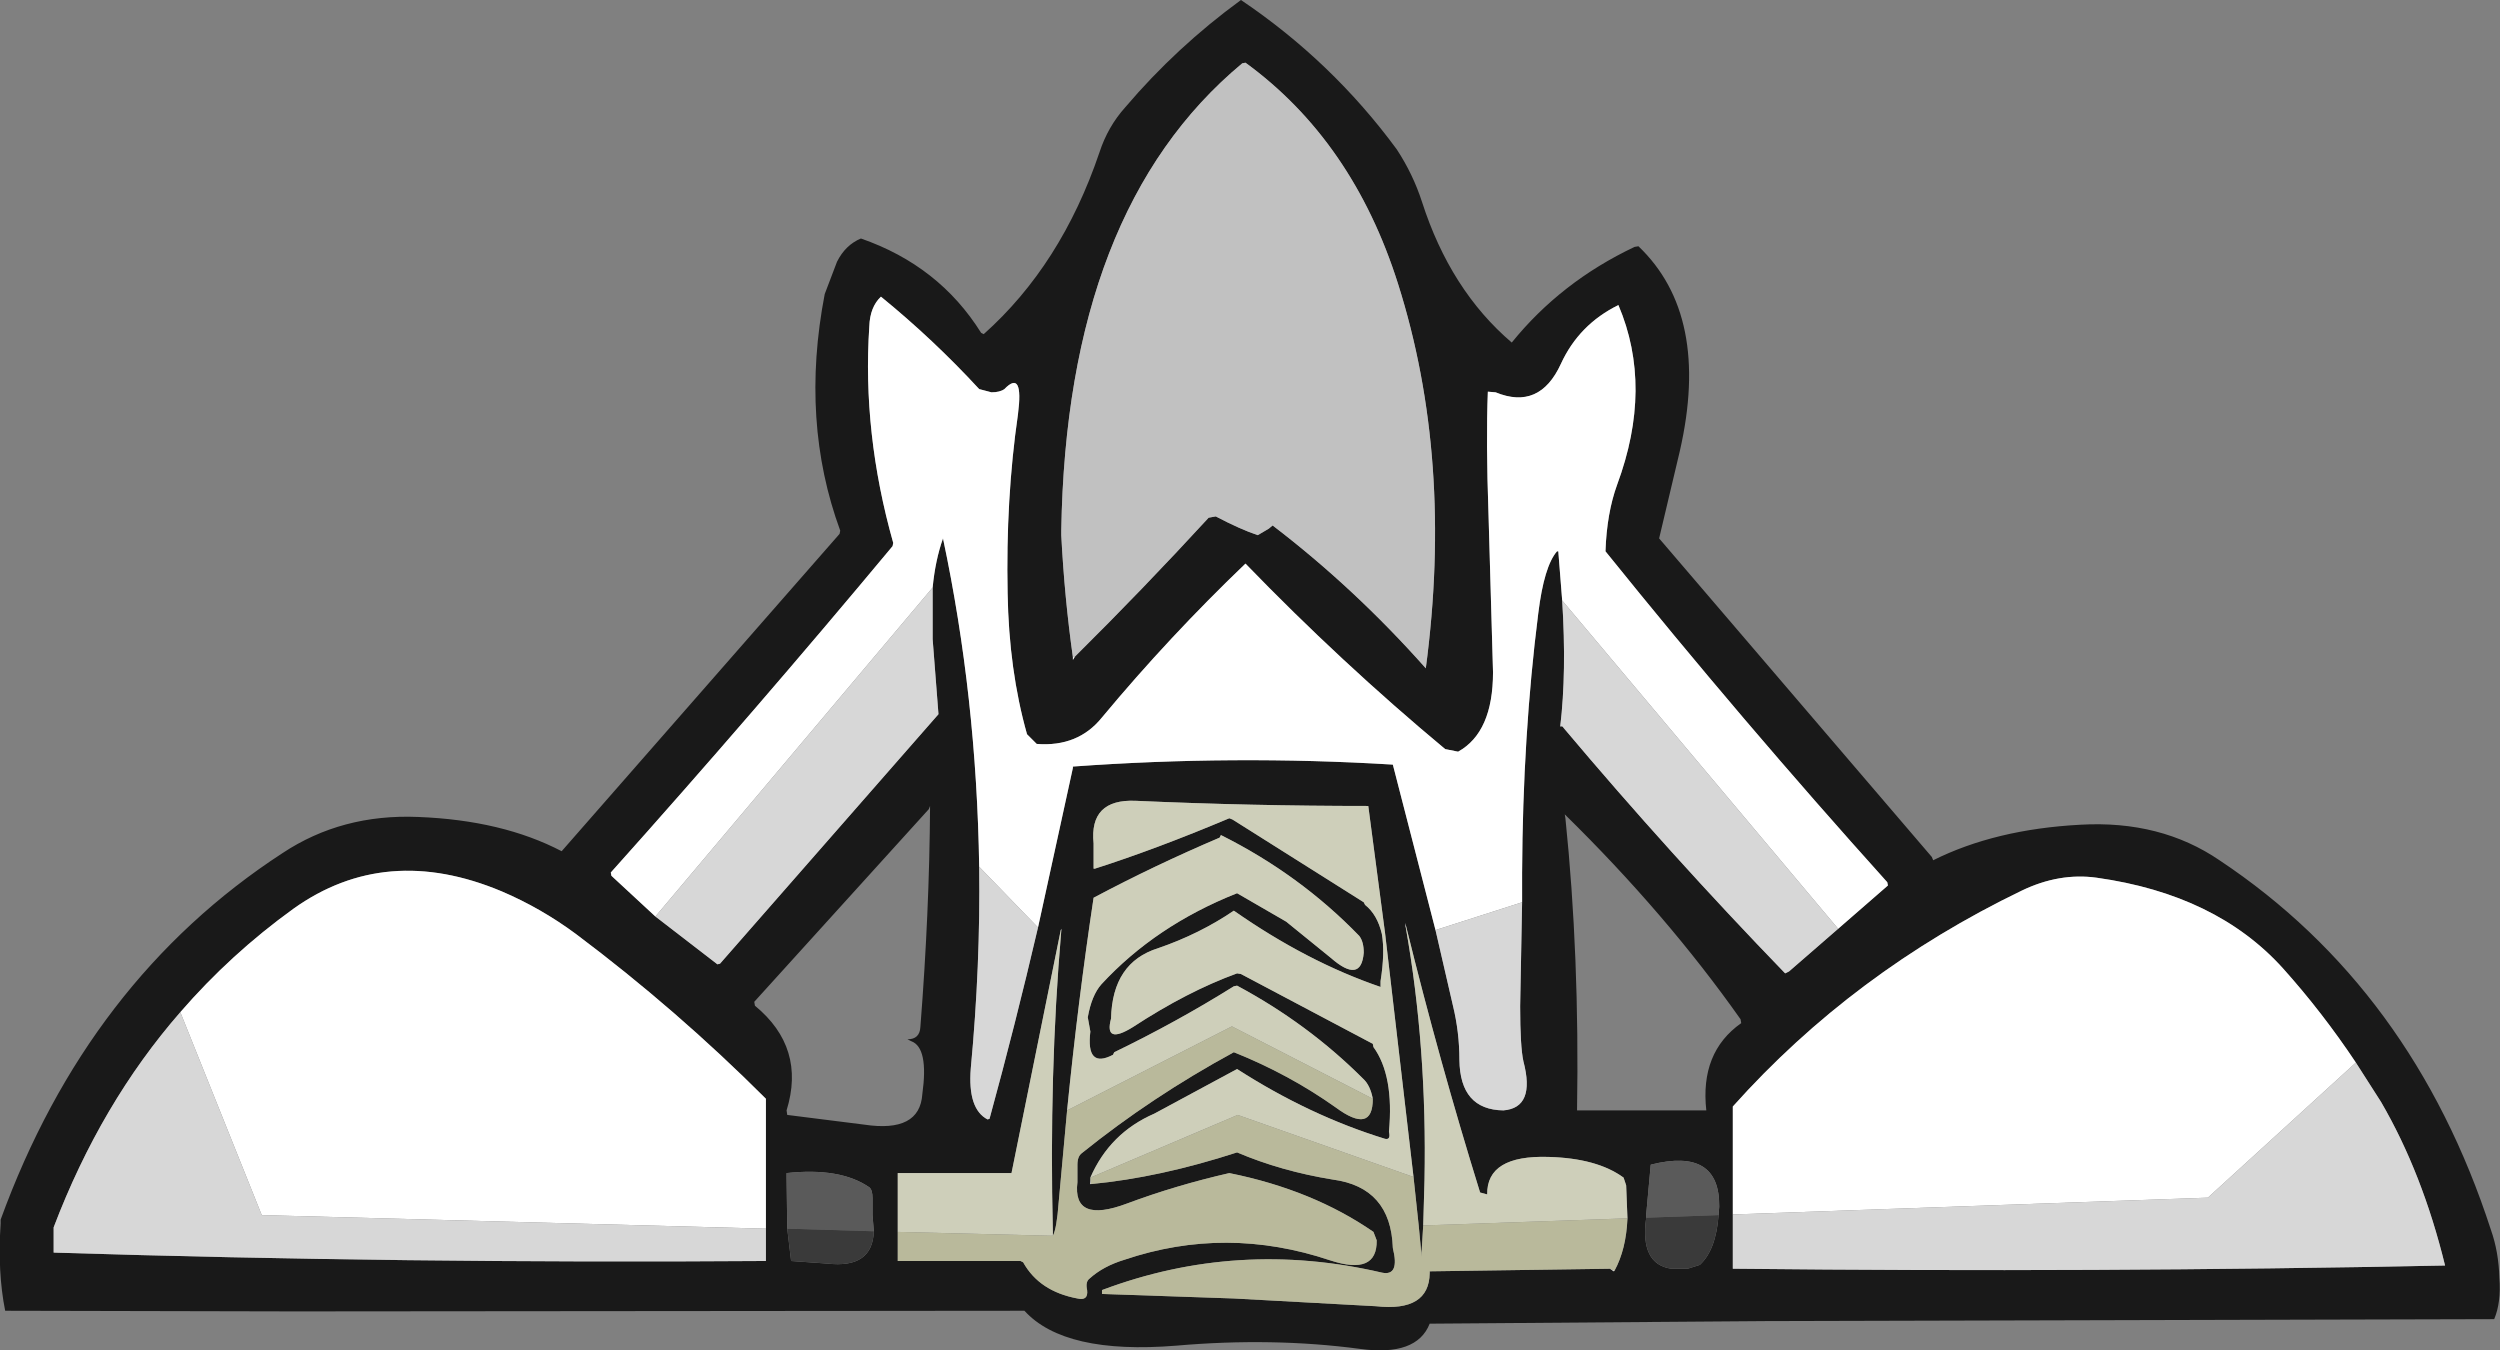<?xml version="1.0" encoding="UTF-8" standalone="no"?>
<svg xmlns:xlink="http://www.w3.org/1999/xlink" height="104.45px" width="193.4px" xmlns="http://www.w3.org/2000/svg">
  <rect width="100%" height="100%" fill="#808080" stroke="none"/>
  <g transform="matrix(1.0, 0.0, 0.0, 1.0, 96.65, 52.2)">
    <path d="M45.55 19.65 L49.4 16.3 49.35 16.05 Q38.1 3.55 27.55 -9.55 27.65 -12.5 28.45 -14.7 31.25 -22.25 28.55 -28.6 25.5 -27.1 24.1 -24.05 22.45 -20.45 19.05 -21.85 L18.45 -21.9 Q18.3 -18.05 18.5 -12.45 L18.85 -0.2 Q18.85 4.45 16.15 5.95 L15.15 5.75 Q7.1 -0.95 -0.3 -8.6 -6.2 -2.95 -11.4 3.3 -13.25 5.6 -16.45 5.35 L-17.2 4.6 Q-18.6 -0.35 -18.7 -6.3 -18.85 -13.6 -17.9 -20.15 -17.45 -23.65 -18.95 -22.1 -19.3 -21.85 -19.95 -21.85 L-20.9 -22.1 Q-24.45 -25.95 -28.5 -29.25 -29.35 -28.45 -29.4 -26.95 -29.95 -18.7 -27.55 -10.2 L-27.6 -9.95 Q-38.3 2.9 -49.4 15.3 L-49.35 15.55 -45.95 18.7 -41.15 22.4 -40.95 22.35 -24.05 3.05 -24.5 -2.75 -24.5 -6.75 Q-24.3 -8.85 -23.7 -10.55 -21.1 1.7 -20.9 14.85 -20.8 22.5 -21.55 30.45 -21.8 33.6 -20.25 34.4 L-20.1 34.35 Q-18.1 27.05 -16.35 19.55 L-13.65 7.2 -13.65 7.1 Q-1.2 6.2 11.1 6.95 L14.4 19.75 15.75 25.6 Q16.25 27.65 16.25 29.8 16.3 33.65 19.65 33.7 22.15 33.5 21.2 29.9 20.95 28.75 20.95 25.65 L21.1 17.6 21.1 15.3 Q21.15 4.7 22.35 -4.75 22.8 -8.4 23.8 -9.55 L23.9 -9.55 24.2 -5.75 Q24.55 -0.2 24.05 4.0 24.25 3.95 24.3 4.1 32.55 13.9 41.45 23.1 L41.75 22.95 45.55 19.65 M-20.55 -26.35 Q-14.55 -31.7 -11.6 -40.4 -10.95 -42.4 -9.6 -43.9 -5.65 -48.55 -0.65 -52.2 6.4 -47.45 11.4 -40.65 12.65 -38.75 13.35 -36.6 15.55 -29.75 20.3 -25.7 24.1 -30.4 29.8 -33.1 L30.1 -33.15 Q35.7 -27.8 33.3 -17.3 L31.7 -10.55 52.8 14.1 52.9 14.35 Q57.7 11.95 64.3 11.6 70.5 11.25 75.05 14.35 90.0 24.3 96.05 42.95 96.65 44.65 96.7 46.65 96.85 48.55 96.3 49.85 L39.9 50.0 13.95 50.2 Q12.95 52.75 8.55 52.15 1.8 51.25 -5.65 51.9 -14.3 52.6 -17.4 49.2 L-73.8 49.25 -96.25 49.2 Q-96.85 46.2 -96.6 42.45 L-96.6 42.15 Q-89.85 23.6 -74.8 13.8 -70.2 10.75 -64.3 11.0 -57.8 11.25 -53.2 13.65 L-31.7 -10.9 -31.65 -11.15 Q-34.75 -19.6 -32.85 -29.45 L-31.9 -31.95 Q-31.25 -33.25 -30.05 -33.75 -24.0 -31.65 -20.75 -26.45 L-20.55 -26.35 M-13.5 -1.4 Q-8.25 -6.6 -3.15 -12.15 L-2.6 -12.25 Q-0.7 -11.25 0.65 -10.8 L1.5 -11.3 1.8 -11.55 Q8.15 -6.7 13.65 -0.5 15.8 -16.7 11.5 -30.25 8.0 -41.3 -0.3 -47.35 L-0.55 -47.3 Q-14.15 -36.0 -14.55 -11.15 L-14.55 -10.8 Q-14.3 -5.95 -13.65 -1.35 L-13.65 -1.15 -13.5 -1.4 M-37.4 42.85 L-37.4 32.8 Q-44.3 25.9 -52.1 20.05 -54.8 18.05 -57.85 16.75 -66.8 13.0 -73.95 18.1 -78.8 21.6 -82.7 26.1 -88.85 33.15 -92.5 42.75 L-92.5 44.35 -92.5 44.7 Q-65.3 45.55 -37.4 45.35 L-37.4 45.05 -37.4 42.85 M-11.95 15.0 Q-7.25 13.5 -1.55 11.1 L-1.3 11.2 8.85 17.6 8.95 17.8 Q9.9 18.55 10.25 20.05 10.5 21.5 10.15 23.7 L10.15 24.15 Q4.45 22.2 -1.2 18.25 -3.85 20.05 -7.05 21.15 -10.6 22.25 -10.7 26.6 -11.25 28.65 -9.0 27.25 -4.8 24.5 -0.95 23.1 L-0.65 23.15 9.55 28.55 9.6 28.8 Q11.2 31.0 10.8 35.35 10.95 36.0 10.5 35.9 4.65 34.1 -0.95 30.5 L-7.35 33.95 Q-10.8 35.45 -12.3 38.9 L-12.3 39.4 -12.25 39.4 Q-6.95 38.9 -0.95 36.95 2.45 38.4 6.45 39.05 10.95 39.65 11.1 44.35 11.65 46.55 10.25 46.25 -0.9 43.65 -11.4 47.6 L-11.4 47.9 -1.2 48.25 9.8 48.85 Q13.9 49.3 13.95 46.3 L13.95 46.15 27.9 45.95 28.2 46.15 28.25 46.1 Q29.15 44.45 29.25 42.05 L29.15 39.5 28.95 38.9 Q26.9 37.4 23.15 37.3 18.35 37.15 18.4 40.2 L17.85 40.05 Q14.7 29.9 12.15 19.55 L12.05 19.2 12.1 19.55 Q13.75 28.85 13.55 39.1 L13.45 42.6 13.3 45.05 13.3 44.7 13.1 42.6 12.7 38.85 10.5 20.0 9.2 10.15 Q0.15 10.15 -8.8 9.75 -12.4 9.6 -12.05 13.05 L-12.05 14.7 -12.05 15.0 -11.95 15.0 M9.55 32.8 Q9.35 31.75 8.8 31.25 4.55 27.0 -0.95 24.05 L-1.2 24.1 Q-5.6 26.85 -10.45 29.2 L-10.55 29.4 Q-12.65 30.5 -12.3 27.6 L-12.5 26.5 Q-12.2 24.8 -11.45 23.95 -7.25 19.4 -0.95 16.9 L2.85 19.1 6.3 21.9 Q8.65 23.95 8.85 21.5 8.85 20.65 8.5 20.2 3.9 15.45 -2.2 12.4 L-2.3 12.6 Q-7.35 14.75 -12.05 17.25 -13.25 25.2 -14.1 33.7 L-14.75 40.8 Q-14.9 42.85 -15.2 43.4 L-15.2 43.1 Q-15.5 30.85 -14.55 19.8 L-14.55 19.65 -14.6 19.8 -18.4 38.55 -18.65 38.55 -27.2 38.55 -27.2 38.9 -27.2 43.1 -27.2 45.35 -26.9 45.35 -17.7 45.35 -17.5 45.45 Q-16.25 47.7 -13.3 48.25 -12.45 48.45 -12.55 47.6 -12.7 46.95 -12.35 46.7 -11.3 45.75 -9.65 45.25 -1.8 42.6 6.25 45.3 9.9 46.5 9.85 43.75 L9.6 43.1 Q4.9 39.85 -1.55 38.55 -5.7 39.5 -9.45 40.9 -13.7 42.5 -13.3 39.25 L-13.3 37.9 Q-13.3 37.25 -12.95 37.0 -7.55 32.65 -1.2 29.2 3.05 30.9 6.65 33.45 9.55 35.6 9.55 32.8 M24.4 10.8 L24.45 11.1 Q25.55 21.75 25.35 33.7 L25.65 33.7 35.15 33.7 35.35 33.7 Q34.85 29.2 38.05 26.95 L38.0 26.65 Q32.25 18.5 24.4 10.8 M-24.7 10.15 L-24.8 10.4 -38.3 25.3 -38.25 25.6 Q-34.3 28.85 -35.8 33.7 L-35.75 34.05 -29.8 34.8 Q-25.5 35.45 -25.3 32.45 -24.8 28.85 -26.15 28.35 L-26.45 28.2 Q-25.5 28.2 -25.45 27.25 -24.75 18.35 -24.7 10.15 M-29.05 43.05 L-29.15 41.8 -29.15 40.5 Q-29.15 39.85 -29.4 39.65 -31.65 38.1 -35.8 38.55 L-35.8 38.9 -35.75 42.85 -35.45 45.35 -32.65 45.55 Q-29.15 45.95 -29.05 43.05 M85.6 30.0 Q83.0 26.1 79.95 22.7 74.8 17.0 65.55 15.7 62.65 15.3 59.75 16.7 46.7 23.0 37.4 33.4 L37.4 33.7 37.4 41.75 37.4 45.95 37.7 45.95 Q65.5 46.25 92.5 45.7 90.75 38.55 87.55 33.05 L85.6 30.0 M36.3 41.8 L36.35 41.15 Q36.4 36.55 31.05 37.9 L30.7 41.75 30.7 42.0 Q30.2 45.6 32.65 45.95 L33.9 45.95 34.85 45.65 Q36.1 44.5 36.3 41.8" fill="#191919" fill-rule="evenodd" stroke="none"/>
    <path d="M-45.95 18.7 L-49.35 15.55 -49.4 15.3 Q-38.3 2.9 -27.6 -9.95 L-27.55 -10.2 Q-29.95 -18.7 -29.4 -26.95 -29.35 -28.45 -28.5 -29.25 -24.45 -25.95 -20.9 -22.1 L-19.95 -21.85 Q-19.3 -21.85 -18.95 -22.1 -17.45 -23.65 -17.9 -20.15 -18.85 -13.6 -18.7 -6.3 -18.6 -0.35 -17.2 4.6 L-16.45 5.35 Q-13.25 5.6 -11.4 3.3 -6.2 -2.95 -0.3 -8.6 7.1 -0.95 15.15 5.75 L16.15 5.95 Q18.85 4.45 18.85 -0.2 L18.5 -12.45 Q18.3 -18.05 18.45 -21.9 L19.05 -21.85 Q22.45 -20.45 24.1 -24.05 25.5 -27.1 28.55 -28.6 31.25 -22.25 28.45 -14.7 27.65 -12.5 27.55 -9.55 38.1 3.55 49.35 16.05 L49.4 16.3 45.55 19.65 24.2 -5.75 23.9 -9.55 23.8 -9.55 Q22.8 -8.4 22.35 -4.75 21.15 4.7 21.1 15.3 L21.1 17.6 14.4 19.75 11.1 6.95 Q-1.2 6.2 -13.65 7.1 L-13.65 7.2 -16.35 19.55 -20.9 14.85 Q-21.1 1.7 -23.7 -10.55 -24.3 -8.85 -24.5 -6.75 L-45.95 18.7 M-82.7 26.1 Q-78.8 21.6 -73.95 18.1 -66.8 13.0 -57.85 16.75 -54.8 18.05 -52.1 20.05 -44.3 25.9 -37.4 32.8 L-37.4 42.85 -76.4 41.8 -82.7 26.1 M37.4 41.75 L37.4 33.7 37.4 33.4 Q46.7 23.0 59.75 16.7 62.65 15.3 65.55 15.7 74.8 17.0 79.95 22.7 83.0 26.1 85.6 30.0 L74.15 40.45 37.4 41.75" fill="#ffffff" fill-rule="evenodd" stroke="none"/>
    <path d="M-13.65 -1.35 Q-14.3 -5.95 -14.55 -10.8 L-14.55 -11.15 Q-14.15 -36.0 -0.55 -47.3 L-0.3 -47.35 Q8.0 -41.3 11.5 -30.25 15.8 -16.7 13.65 -0.5 8.15 -6.7 1.8 -11.55 L1.5 -11.3 0.65 -10.8 Q-0.7 -11.25 -2.6 -12.25 L-3.15 -12.15 Q-8.25 -6.6 -13.5 -1.4 L-13.65 -1.35" fill="#c1c1c1" fill-rule="evenodd" stroke="none"/>
    <path d="M45.55 19.65 L41.75 22.95 41.45 23.1 Q32.55 13.9 24.3 4.1 24.25 3.95 24.05 4.0 24.55 -0.2 24.2 -5.75 L45.55 19.65 M21.1 17.6 L20.95 25.65 Q20.95 28.75 21.2 29.9 22.15 33.5 19.65 33.7 16.3 33.65 16.25 29.8 16.25 27.65 15.75 25.6 L14.4 19.75 21.1 17.6 M-16.35 19.55 Q-18.1 27.05 -20.1 34.35 L-20.25 34.4 Q-21.8 33.6 -21.55 30.45 -20.8 22.5 -20.9 14.85 L-16.35 19.55 M-24.5 -6.75 L-24.5 -2.75 -24.05 3.05 -40.95 22.35 -41.15 22.4 -45.95 18.7 -24.5 -6.75 M-37.4 42.85 L-37.4 45.05 -37.4 45.35 Q-65.3 45.55 -92.5 44.7 L-92.5 44.35 -92.5 42.75 Q-88.85 33.15 -82.7 26.1 L-76.4 41.8 -37.4 42.85 M85.6 30.0 L87.55 33.05 Q90.75 38.55 92.5 45.7 65.5 46.25 37.7 45.95 L37.4 45.95 37.4 41.75 74.15 40.45 85.6 30.0" fill="#d7d7d7" fill-rule="evenodd" stroke="none"/>
    <path d="M-12.3 38.9 Q-10.8 35.45 -7.35 33.95 L-0.95 30.5 Q4.65 34.1 10.5 35.9 10.95 36.0 10.8 35.35 11.2 31.0 9.6 28.8 L9.55 28.55 -0.65 23.15 -0.95 23.1 Q-4.8 24.5 -9.0 27.25 -11.25 28.65 -10.7 26.6 -10.6 22.25 -7.05 21.15 -3.85 20.05 -1.2 18.25 4.45 22.2 10.15 24.15 L10.15 23.7 Q10.5 21.5 10.25 20.05 9.9 18.55 8.95 17.8 L8.85 17.6 -1.3 11.2 -1.55 11.1 Q-7.25 13.5 -11.95 15.0 L-12.05 15.0 -12.05 14.7 -12.05 13.05 Q-12.4 9.6 -8.8 9.75 0.15 10.15 9.2 10.15 L10.5 20.0 12.7 38.85 -0.9 34.05 -12.3 38.9 M13.45 42.6 L13.55 39.1 Q13.75 28.85 12.1 19.55 L12.15 19.55 Q14.7 29.9 17.85 40.05 L18.4 40.2 Q18.35 37.15 23.15 37.3 26.9 37.4 28.95 38.9 L29.15 39.5 29.25 42.05 13.45 42.6 M-14.1 33.7 Q-13.25 25.2 -12.05 17.25 -7.35 14.75 -2.3 12.6 L-2.2 12.4 Q3.9 15.45 8.5 20.2 8.85 20.65 8.85 21.5 8.65 23.95 6.3 21.9 L2.85 19.1 -0.95 16.9 Q-7.25 19.4 -11.45 23.95 -12.2 24.8 -12.5 26.5 L-12.3 27.6 Q-12.65 30.5 -10.55 29.4 L-10.45 29.2 Q-5.6 26.85 -1.2 24.1 L-0.95 24.05 Q4.55 27.0 8.8 31.25 9.35 31.75 9.55 32.8 L-1.35 27.2 -14.1 33.7 M-27.2 43.1 L-27.2 38.9 -27.2 38.55 -18.65 38.55 -18.4 38.55 -14.6 19.8 -14.55 19.8 Q-15.5 30.85 -15.2 43.1 L-15.2 43.4 -27.2 43.1" fill="#cecfba" fill-rule="evenodd" stroke="none"/>
    <path d="M-13.5 -1.4 L-13.65 -1.15 -13.65 -1.35 -13.5 -1.4 M-11.95 15.0 L-12.05 15.0 -11.95 15.0 M12.1 19.55 L12.05 19.2 12.15 19.55 12.1 19.55 M28.25 46.1 L28.2 46.15 27.9 45.95 28.25 46.1 M-12.25 39.4 L-12.3 39.4 -12.3 38.9 -12.25 39.4 M-14.6 19.8 L-14.55 19.65 -14.55 19.8 -14.6 19.8" fill="#fefefe" fill-rule="evenodd" stroke="none"/>
    <path d="M12.7 38.85 L13.1 42.6 13.3 44.7 13.3 45.05 13.45 42.6 29.25 42.05 Q29.15 44.45 28.25 46.1 L27.9 45.95 13.95 46.15 13.95 46.3 Q13.9 49.3 9.8 48.85 L-1.2 48.25 -11.4 47.9 -11.4 47.6 Q-0.9 43.65 10.25 46.25 11.65 46.55 11.1 44.35 10.95 39.65 6.45 39.05 2.45 38.4 -0.95 36.95 -6.95 38.9 -12.25 39.4 L-12.3 38.9 -0.9 34.05 12.7 38.85 M-14.1 33.7 L-1.35 27.2 9.55 32.8 Q9.55 35.6 6.65 33.45 3.05 30.9 -1.2 29.2 -7.55 32.65 -12.95 37.0 -13.3 37.25 -13.3 37.9 L-13.3 39.25 Q-13.7 42.5 -9.45 40.9 -5.7 39.5 -1.55 38.55 4.9 39.85 9.6 43.1 L9.85 43.75 Q9.9 46.5 6.25 45.3 -1.8 42.6 -9.65 45.25 -11.3 45.75 -12.35 46.7 -12.7 46.95 -12.55 47.6 -12.45 48.45 -13.3 48.25 -16.25 47.7 -17.5 45.45 L-17.7 45.35 -26.9 45.35 -27.2 45.35 -27.2 43.1 -15.2 43.4 Q-14.9 42.85 -14.75 40.8 L-14.1 33.7" fill="#b9b99b" fill-rule="evenodd" stroke="none"/>
    <path d="M-35.75 42.85 L-35.8 38.9 -35.8 38.55 Q-31.65 38.1 -29.4 39.65 -29.15 39.85 -29.15 40.5 L-29.15 41.8 -29.05 43.05 -35.75 42.85 M30.7 42.0 L30.7 41.75 31.05 37.9 Q36.4 36.55 36.35 41.15 L36.3 41.8 30.7 42.0" fill="#5a5a5a" fill-rule="evenodd" stroke="none"/>
    <path d="M-29.05 43.05 Q-29.15 45.95 -32.65 45.55 L-35.45 45.35 -35.75 42.85 -29.05 43.05 M36.3 41.8 Q36.1 44.5 34.85 45.65 L33.9 45.95 32.65 45.95 Q30.2 45.6 30.7 42.0 L36.3 41.8" fill="#3a3a3a" fill-rule="evenodd" stroke="none"/>
  </g>
</svg>
